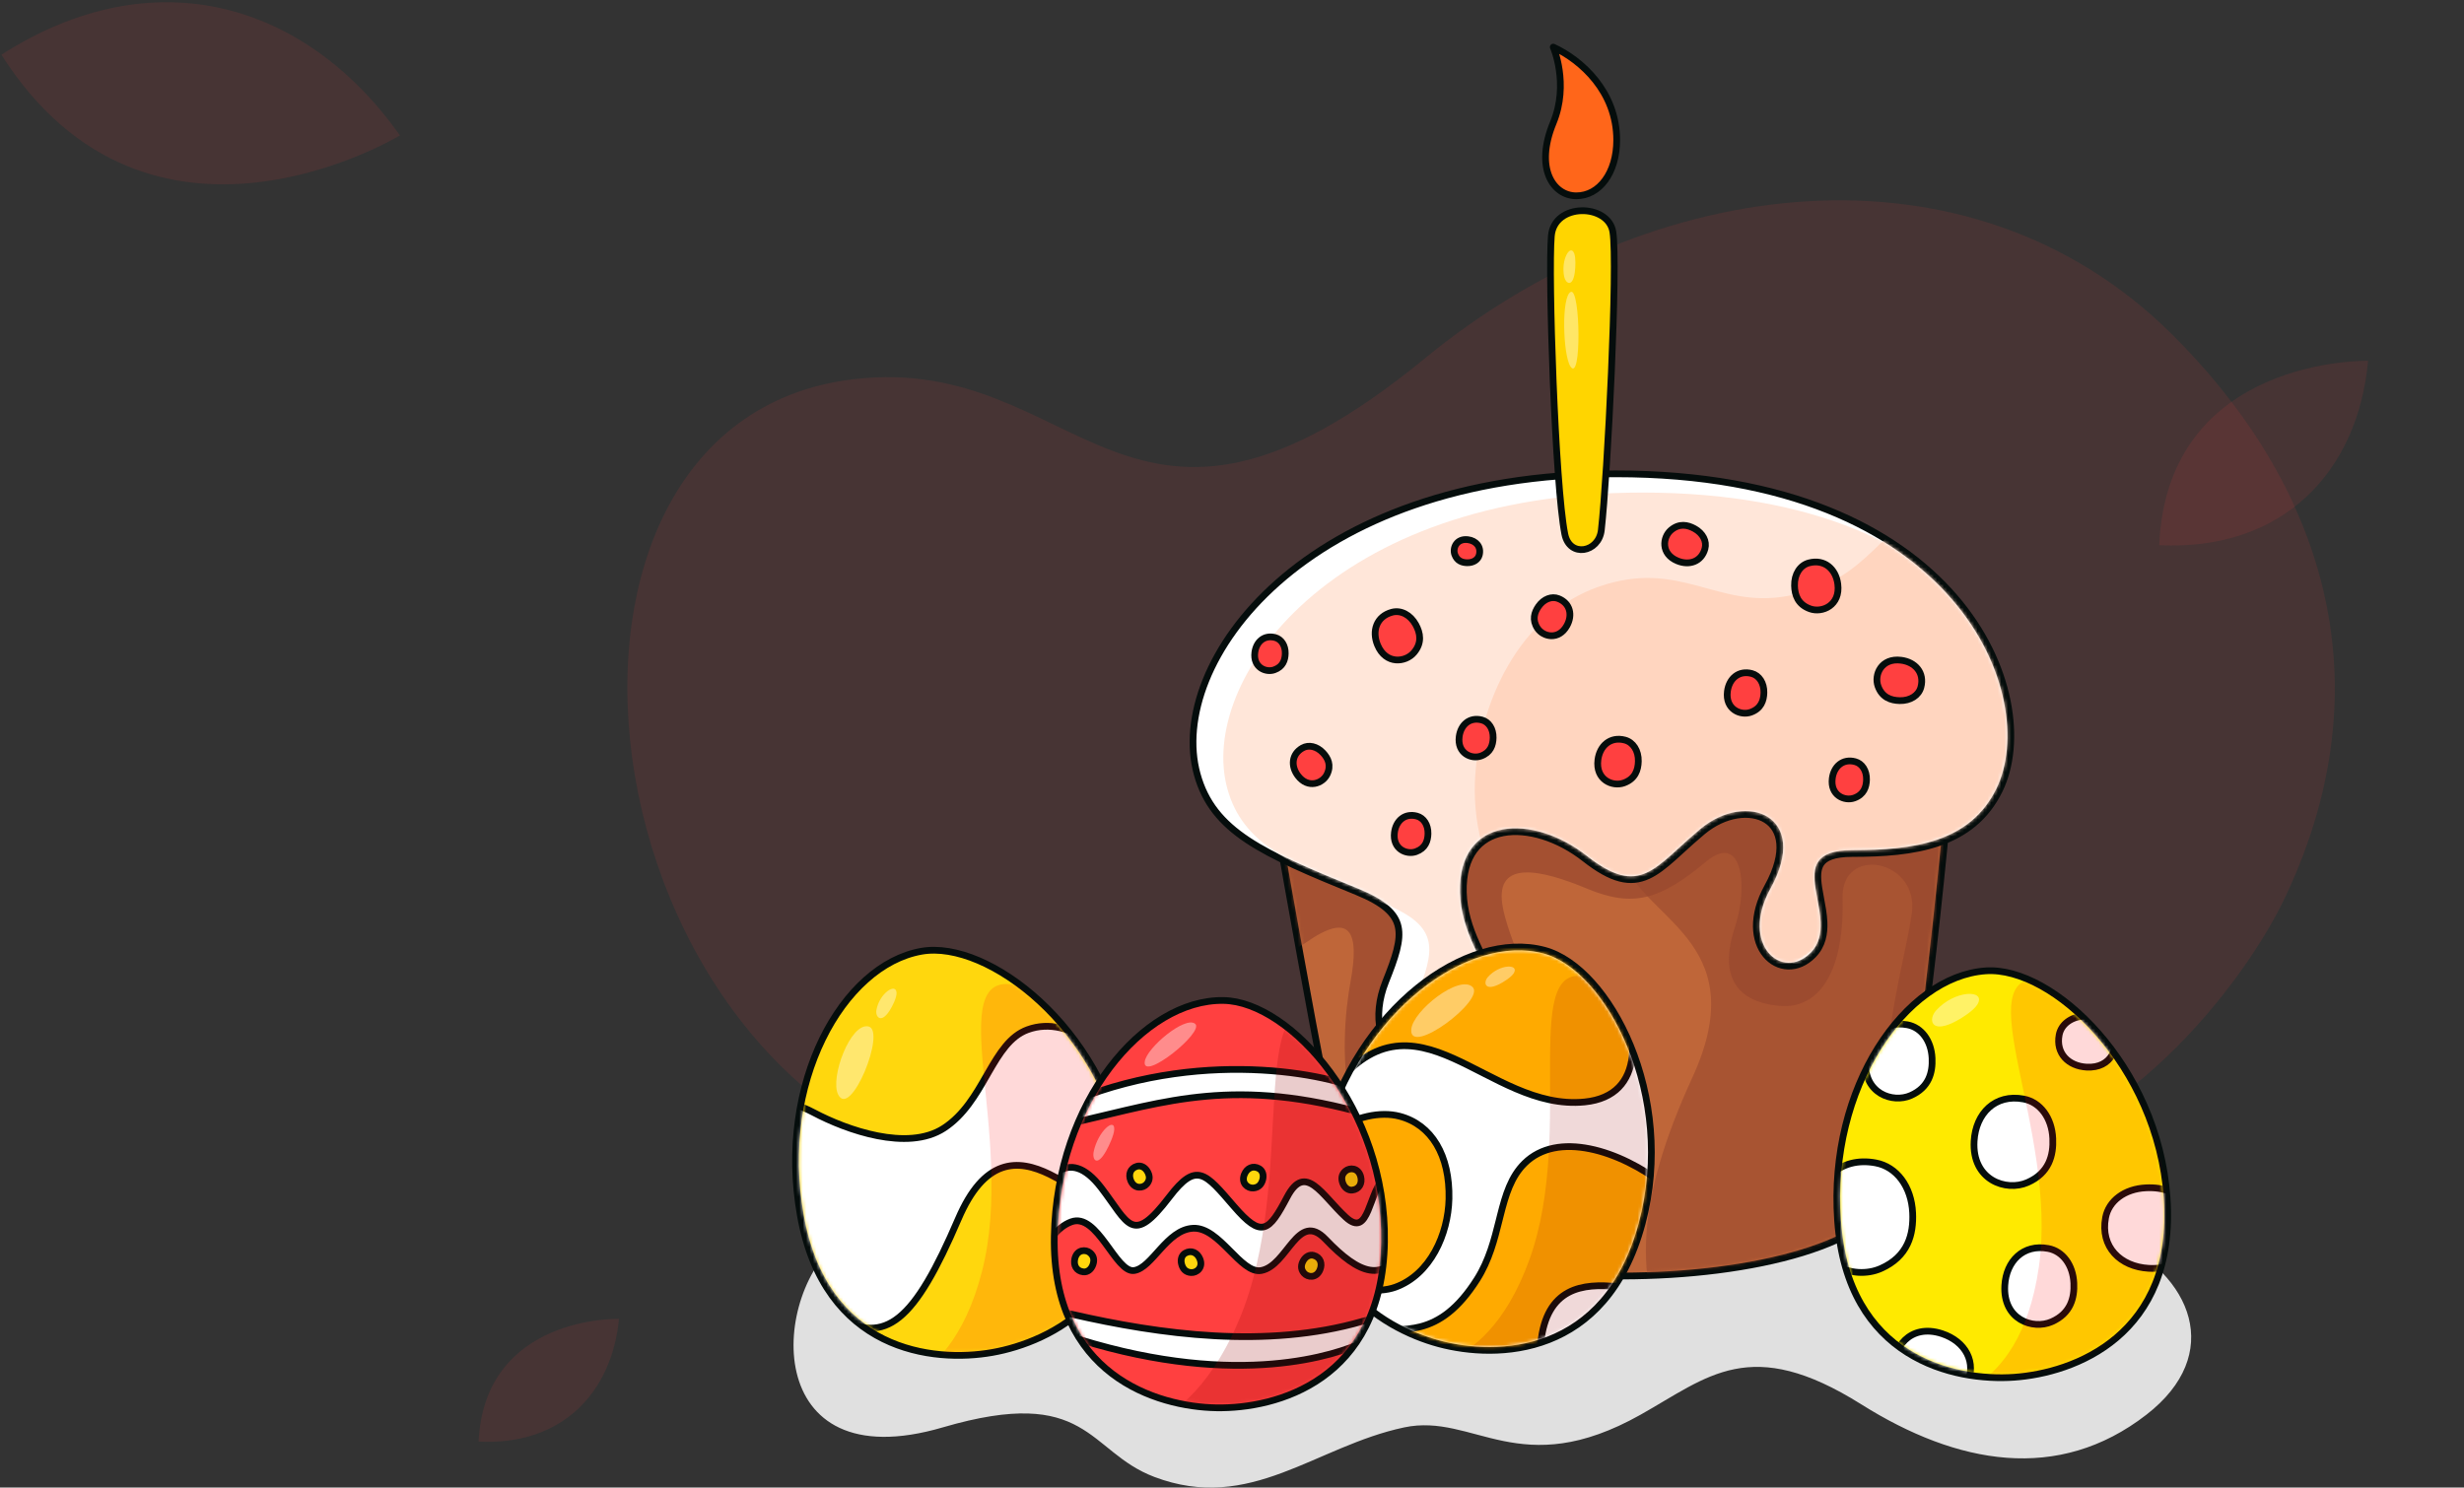 <svg width="732" height="442" viewBox="0 0 732 442" fill="none" xmlns="http://www.w3.org/2000/svg"><rect x="0" y="0" width="732" height="442" fill="#333333" stroke="none"/><path d="M679.004 266.327C711.19 197.957 685.962 139.445 644.799 98.89C585.059 40.032 490.897 50.992 423.301 106.476C334.356 179.484 321.475 104.752 253.685 112.664C145.198 125.327 172.486 334.816 302.235 351.384C359.844 358.741 367.648 296.89 441.519 304.007C492.685 308.936 514.421 350.035 585.059 344.247C628.948 340.651 666.529 292.825 679.004 266.327Z" fill="#FF4040" fill-opacity=".1"/><path d="M280.056 424.123C225.696 440.053 228.583 383.606 250.352 367.702C274.665 349.938 279.585 373.987 308.765 379.516L309.366 379.63C345.704 386.516 387.701 394.474 446.493 372.605C505.609 350.616 584.042 347.376 627.363 367.702C651.367 378.965 660.827 402.393 637.645 420.354C611.419 440.672 581.446 435.18 552.943 417.268C519.972 396.549 507.495 409.045 487.371 420.354C451.461 440.533 437.904 419.725 417.151 424.123C390.76 429.716 371.453 449.673 342.891 438.82C323 431.262 323.469 411.401 280.056 424.123Z" fill="#E0E0E0"/><path d="M378.245 232.18C377.961 232.197 377.698 232.335 377.522 232.558C377.346 232.781 377.273 233.068 377.321 233.348L378.307 233.178C377.321 233.348 377.322 233.348 377.322 233.349L377.322 233.352L377.324 233.365L377.333 233.417L377.369 233.623L377.508 234.428C377.631 235.134 377.811 236.173 378.042 237.502C378.505 240.161 379.173 243.983 379.992 248.639C381.63 257.951 383.875 270.596 386.3 283.931C391.145 310.577 396.722 340.042 399.618 351.104C400.894 355.981 404.385 360.152 409.366 363.651C414.348 367.151 420.894 370.034 428.437 372.324C443.526 376.904 462.782 379.163 481.976 379.141C501.171 379.12 520.38 376.817 535.378 372.226C542.875 369.931 549.364 367.051 554.278 363.564C559.191 360.078 562.605 355.93 563.785 351.088C568.22 332.905 572.367 300.279 575.403 272.258C576.923 258.234 578.166 245.344 579.029 235.96C579.461 231.267 579.797 227.451 580.026 224.808C580.14 223.486 580.228 222.458 580.287 221.76C580.316 221.41 580.338 221.144 580.353 220.965L580.37 220.761L580.374 220.71L580.376 220.697L580.376 220.694C580.376 220.693 580.376 220.693 579.379 220.611L580.376 220.693C580.4 220.403 580.297 220.118 580.093 219.911C579.89 219.703 579.607 219.595 579.317 219.613L378.245 232.18Z" fill="#BF6639" stroke="#050D0C" stroke-width="2" stroke-linejoin="round"/><mask id="mask0_4554_27956" style="mask-type:alpha" maskUnits="userSpaceOnUse" x="378" y="220" width="202" height="159"><path d="M400.585 350.851C394.819 328.818 378.307 233.178 378.307 233.178L579.379 220.611C579.379 220.611 571.647 314.635 562.814 350.851C553.981 387.066 410.153 387.409 400.585 350.851Z" fill="#BF6639"/></mask><g mask="url(#mask0_4554_27956)" fill="#99482E"><path d="M571.675 425.152C545.029 434.958 516.032 424.905 501.555 407.35C483.127 385.003 486.095 356.453 502.777 320.138C521.796 278.733 486.359 272.962 481.932 254.327C470.184 204.868 609.155 204.217 608.515 264.983C608.274 287.829 592.031 293.672 595.554 319.84C598.394 340.94 615.968 346.712 615.509 372.055C615.049 397.398 593.217 417.223 571.675 425.152Z" fill-opacity=".6"/><path d="M401.156 292.014C404.012 276.591 401.156 270.879 388.018 280.019C369.114 293.169 331.809 280.019 353.744 232.035C381.163 172.056 464.563 186.337 479.986 189.193C495.409 192.049 552.532 202.903 582.807 228.608C613.082 254.313 613.082 292.014 598.23 327.43C593.521 338.661 580.522 350.851 566.813 339.426C553.103 328.002 565.67 287.444 567.955 271.45C570.24 255.456 546.97 250.891 547.391 266.88C547.962 288.587 540.536 300.012 528.54 298.869C513.484 297.435 511.403 287.444 515.402 275.449C519.401 263.453 517.627 247.032 506.834 256.027C493.124 267.451 485.127 269.736 471.417 264.024C457.708 258.312 444.407 255.456 446.283 268.594C449.14 288.587 485.127 341.14 439.429 350.851C393.73 360.562 398.3 307.437 401.156 292.014Z" fill-opacity=".7"/></g><path d="M355.65 230.02C358.005 238.582 362.892 244.479 370.687 249.652C378.426 254.788 389.097 259.251 403.063 264.95C411.28 268.302 414.568 271.555 415.39 275.408C415.811 277.381 415.618 279.63 414.933 282.323C414.248 285.018 413.095 288.075 411.666 291.647C407.387 302.344 410.159 311.658 416.11 316.948C422.048 322.228 431.053 323.386 438.869 317.975C444.428 314.126 447.113 310.22 447.806 306.071C448.491 301.97 447.185 297.852 445.275 293.681C444.377 291.72 443.325 289.707 442.253 287.654C442.18 287.515 442.107 287.375 442.034 287.236C440.882 285.028 439.71 282.765 438.648 280.409C436.525 275.699 434.868 270.672 434.73 265.146C434.591 259.593 435.842 255.508 437.936 252.661C440.024 249.822 443.018 248.119 446.555 247.445C453.682 246.088 462.963 248.936 470.813 255.104C474.861 258.284 478.237 260.163 481.267 260.944C484.34 261.737 487.002 261.386 489.553 260.226C492.058 259.087 494.44 257.176 496.997 254.904C497.855 254.142 498.733 253.34 499.646 252.505C501.494 250.816 503.489 248.993 505.774 247.088C512.422 241.548 520.153 240.761 524.659 243.595C526.88 244.991 528.413 247.31 528.707 250.583C529.003 253.889 528.035 258.221 525.095 263.54C520.352 272.122 521.132 279.515 524.57 283.677C526.283 285.751 528.644 286.984 531.2 287.063C533.761 287.142 536.405 286.058 538.683 283.714C541.415 280.903 542.025 277.412 541.872 273.944C541.769 271.619 541.308 269.164 540.877 266.876C540.679 265.825 540.488 264.809 540.342 263.856C539.851 260.674 539.845 258.202 541.033 256.503C542.181 254.861 544.71 253.604 550.26 253.604C568.493 253.604 585.876 251.356 593.987 234.759C600.772 220.879 597.881 197.321 580.56 177.329C563.194 157.282 531.335 140.785 479.999 140.785C433.521 140.785 400.229 154.854 379.642 173.04C359.098 191.187 351.119 213.546 355.65 230.02Z" fill="#fff" stroke="#050D0C" stroke-width="2" stroke-linejoin="round"/><mask id="mask1_4554_27956" style="mask-type:alpha" maskUnits="userSpaceOnUse" x="355" y="141" width="242" height="180"><path d="M356.614 229.755C361.171 246.32 375.451 252.604 403.441 264.024C419.997 270.779 418.307 277.738 412.594 292.018C404.318 312.71 423.448 327.435 438.3 317.152C459.997 302.131 434.301 288.02 433.73 265.171C433.159 242.322 455.437 241.75 471.431 254.317C487.425 266.884 491.424 257.745 505.133 246.32C518.843 234.896 537.966 242.317 525.97 264.024C516.745 280.717 529.519 291.709 537.966 283.017C547.819 272.878 527.714 252.604 550.26 252.604C568.526 252.604 585.271 250.315 593.089 234.32C606.214 207.468 582.236 141.785 479.999 141.785C387.447 141.785 347.826 197.805 356.614 229.755Z" fill="#fff"/></mask><g mask="url(#mask1_4554_27956)"><path d="M364.611 234.324C369.168 250.89 383.448 257.174 411.438 268.594C427.994 275.349 426.304 282.308 420.592 296.588C412.315 317.28 431.445 332.004 446.297 321.722C467.994 306.701 442.298 292.59 441.727 269.741C441.156 246.892 463.434 246.32 479.428 258.887C495.422 271.454 499.421 262.315 513.131 250.89C526.84 239.465 545.963 246.887 533.967 268.594C524.742 285.287 537.516 296.278 545.963 287.587C555.816 277.448 535.711 257.174 558.258 257.174C576.523 257.174 593.268 254.884 601.086 238.89C614.211 212.038 590.233 146.355 487.996 146.355C395.444 146.355 355.823 202.375 364.611 234.324Z" fill="#FFE6D9"/><path d="M438.163 232.371C437.074 260.743 455.6 285.212 476.771 293.553C503.72 304.169 529.954 292.519 559.332 265.428C592.829 234.539 609.273 266.456 628.363 264.905C679.032 260.787 636.686 128.422 579.095 147.818C557.443 155.11 556.907 172.364 530.933 177.104C509.989 180.926 499.066 165.997 475.107 174.27C451.147 182.542 439.042 209.433 438.163 232.371Z" fill="#FFD5BF"/></g><path d="M443.579 219.233C443.641 216.557 442.273 214.468 440.209 213.928C436.598 212.982 433.949 215.352 433.497 218.865C432.857 223.834 437.135 225.658 439.969 224.636C442.804 223.614 443.529 221.396 443.579 219.233Z" fill="#FF4040" stroke="#050D0C" stroke-width="2"/><path d="M393.044 223.693C391.218 221.736 388.779 221.199 386.926 222.255C383.683 224.103 383.446 227.649 385.578 230.477C388.593 234.478 392.927 232.791 394.24 230.079C395.553 227.368 394.52 225.274 393.044 223.693Z" fill="#FF4040" stroke="#050D0C" stroke-width="2"/><path d="M524.019 205.82C524.086 202.943 522.615 200.697 520.396 200.116C516.514 199.099 513.666 201.648 513.179 205.425C512.491 210.768 517.091 212.728 520.139 211.63C523.186 210.531 523.966 208.146 524.019 205.82Z" fill="#FF4040" stroke="#050D0C" stroke-width="2"/><path d="M503.38 157.057C505.905 158.438 507.115 160.835 506.508 163.047C505.448 166.918 501.817 168.11 498.302 166.643C493.332 164.567 493.934 159.603 496.409 157.513C498.884 155.423 501.339 155.941 503.38 157.057Z" fill="#FF4040" stroke="#050D0C" stroke-width="2"/><path d="M381.819 194.182C381.874 191.786 380.649 189.915 378.801 189.431C375.568 188.584 373.196 190.707 372.791 193.853C372.217 198.302 376.049 199.935 378.587 199.02C381.125 198.106 381.774 196.119 381.819 194.182Z" fill="#FF4040" stroke="#050D0C" stroke-width="2"/><path d="M424.224 247.717C424.285 245.073 422.932 243.008 420.893 242.474C417.324 241.539 414.706 243.882 414.259 247.354C413.626 252.265 417.855 254.067 420.656 253.057C423.457 252.048 424.174 249.855 424.224 247.717Z" fill="#FF4040" stroke="#050D0C" stroke-width="2"/><path d="M564.346 208.177C567.532 208.251 570.018 206.622 570.662 204.165C571.788 199.867 568.966 196.713 564.784 196.175C558.868 195.413 556.698 200.506 557.914 203.88C559.13 207.255 561.771 208.118 564.346 208.177Z" fill="#FF4040" stroke="#050D0C" stroke-width="2"/><path d="M486.712 226.206C486.786 223.021 485.157 220.534 482.7 219.89C478.401 218.765 475.248 221.587 474.709 225.768C473.947 231.684 479.041 233.855 482.415 232.639C485.789 231.423 486.652 228.781 486.712 226.206Z" fill="#FF4040" stroke="#050D0C" stroke-width="2"/><path d="M457.073 180.17C458.62 177.957 460.98 177.074 462.981 177.867C466.483 179.253 467.223 182.762 465.494 185.89C463.048 190.314 458.48 189.243 456.784 186.721C455.088 184.198 455.823 181.96 457.073 180.17Z" fill="#FF4040" stroke="#050D0C" stroke-width="2"/><path d="M435.869 167.206C437.687 167.238 439.101 166.3 439.461 164.895C440.09 162.438 438.469 160.647 436.08 160.353C432.701 159.937 431.478 162.851 432.183 164.773C432.888 166.695 434.398 167.18 435.869 167.206Z" fill="#FF4040" stroke="#050D0C" stroke-width="2"/><path d="M554.501 231.658C554.564 228.959 553.183 226.851 551.101 226.306C547.458 225.352 544.785 227.743 544.329 231.288C543.683 236.301 548 238.141 550.859 237.11C553.719 236.08 554.451 233.841 554.501 231.658Z" fill="#FF4040" stroke="#050D0C" stroke-width="2"/><path d="M533.115 174.01C533.036 170.599 534.78 167.936 537.412 167.247C542.015 166.042 545.392 169.064 545.968 173.542C546.784 179.877 541.33 182.201 537.717 180.899C534.103 179.597 533.179 176.768 533.115 174.01Z" fill="#FF4040" stroke="#050D0C" stroke-width="2"/><path d="M420.61 185.64C418.978 182.643 416.139 181.204 413.514 181.918C408.923 183.166 407.501 187.469 409.233 191.639C411.682 197.538 417.569 196.835 420.053 193.905C422.537 190.975 421.929 188.062 420.61 185.64Z" fill="#FF4040" stroke="#050D0C" stroke-width="2"/><path d="M460.866 70.128C459.889 81.716 461.98 144.108 464.864 158.668C466.277 165.802 474.957 164.195 475.718 157.526C477.574 141.246 480.684 78.44 479.145 68.883C477.791 60.474 461.707 60.145 460.866 70.128Z" fill="#FFD500" stroke="#050D0C" stroke-width="2" stroke-linejoin="round"/><path d="M466.53 108.862C469.904 114.08 469.525 85.561 466.665 86.726C463.805 87.89 464.286 105.393 466.53 108.862Z" fill="#fff" fill-opacity=".4"/><path d="M464.688 82.227C463.642 77.166 466.514 72.304 467.671 75.317C468.151 76.566 468.065 79.318 467.837 80.946C467.196 85.528 465.109 84.266 464.688 82.227Z" fill="#fff" fill-opacity=".4"/><path d="M461.437 36.476C455.837 50.042 461.437 58.182 468.292 58.182C475.147 58.182 480.288 51.328 480.288 41.617C480.288 27.233 469.762 17.823 461.437 14C461.437 14 466.223 24.884 461.437 36.476Z" fill="#FF661A" stroke="#050D0C" stroke-width="2" stroke-linejoin="round"/><path d="M545.908 362.657C547.338 383.102 555.972 395.118 566.574 401.824C577.12 408.497 589.49 409.84 598.341 409.221C607.192 408.602 619.254 405.55 628.77 397.475C638.334 389.358 645.212 376.258 643.783 355.813C642.407 336.139 633.901 318.996 623.309 306.937C618.013 300.906 612.178 296.128 606.424 292.936C600.68 289.751 594.954 288.113 589.897 288.467C577.954 289.302 566.253 298.014 557.924 311.322C549.577 324.66 544.516 342.749 545.908 362.657Z" fill="#FFEA00" stroke="#050D0C" stroke-width="2" stroke-linejoin="round"/><mask id="mask2_4554_27956" style="mask-type:alpha" maskUnits="userSpaceOnUse" x="546" y="289" width="97" height="120"><path d="M546.906 362.587C549.725 402.899 580.839 409.442 598.271 408.223C615.704 407.004 645.604 396.195 642.785 355.882C640.068 317.022 609.17 288.121 589.967 289.464C566.95 291.074 544.151 323.184 546.906 362.587Z" fill="#fff"/></mask><g mask="url(#mask2_4554_27956)"><path d="M575.13 300.281C580.643 294.071 590.16 293.929 587.459 298.432C586.34 300.297 582.63 302.69 580.241 303.84C573.521 307.076 572.908 302.784 575.13 300.281Z" fill="#fff" fill-opacity=".4"/><path d="M616.092 381.248C615.838 375.811 612.766 371.766 608.502 370.963C601.042 369.556 596.003 374.741 595.584 381.933C594.99 392.106 603.93 395.199 609.536 392.724C615.142 390.249 616.298 385.644 616.092 381.248Z" fill="#fff" stroke="#050D0C" stroke-width="2"/><path d="M572.3 416.265C577.618 417.427 582.319 415.506 584.2 411.595C587.489 404.753 583.784 398.544 576.946 396.278C567.274 393.072 561.973 400.906 562.912 406.961C563.852 413.017 568.001 415.326 572.3 416.265Z" fill="#fff" stroke="#050D0C" stroke-width="2"/><path d="M568.206 360.37C567.84 352.527 563.408 346.694 557.257 345.535C546.498 343.506 539.23 350.985 538.625 361.358C537.769 376.03 550.663 380.491 558.749 376.921C566.834 373.352 568.502 366.71 568.206 360.37Z" fill="#fff" stroke="#050D0C" stroke-width="2"/><path d="M609.834 338.268C609.545 332.073 606.044 327.465 601.185 326.549C592.685 324.947 586.944 330.854 586.466 339.049C585.79 350.64 595.976 354.163 602.363 351.344C608.75 348.524 610.068 343.277 609.834 338.268Z" fill="#fff" stroke="#050D0C" stroke-width="2"/><path d="M573.979 314.421C573.734 309.174 570.769 305.272 566.654 304.496C559.455 303.139 554.593 308.143 554.188 315.082C553.615 324.899 562.242 327.883 567.651 325.495C573.061 323.107 574.177 318.663 573.979 314.421Z" fill="#fff" stroke="#050D0C" stroke-width="2"/><path d="M619.349 301.882C615.321 302.07 612.326 304.345 611.731 307.504C610.689 313.029 614.529 316.761 619.856 317.071C627.391 317.511 629.681 310.89 627.848 306.738C626.015 302.586 622.605 301.729 619.349 301.882Z" fill="#fff" stroke="#050D0C" stroke-width="2"/><path d="M637.514 352.94C631.173 353.236 626.458 356.819 625.52 361.791C623.881 370.49 629.927 376.365 638.312 376.854C650.174 377.546 653.781 367.122 650.895 360.586C648.009 354.049 642.64 352.701 637.514 352.94Z" fill="#fff" stroke="#050D0C" stroke-width="2"/><path d="M605.702 376.441C599.693 418.535 571.338 412.425 589.541 415.023C607.744 417.622 640.893 413.11 646.902 371.016C652.695 330.438 627.297 293.878 607.245 291.016C583.211 287.584 611.576 335.297 605.702 376.441Z" fill="red" fill-opacity=".15"/></g><path d="M237.755 361.03C241.314 381.215 251.157 392.262 262.401 397.824C273.587 403.357 286.029 403.4 294.767 401.859C303.505 400.318 315.182 396.022 323.801 386.997C332.465 377.925 337.936 364.178 334.377 343.993C330.953 324.571 320.701 308.412 308.907 297.525C303.009 292.082 296.707 287.939 290.651 285.366C284.606 282.799 278.739 281.768 273.747 282.649C261.957 284.728 251.231 294.615 244.339 308.721C237.431 322.858 234.289 341.378 237.755 361.03Z" fill="#FFD70D" stroke="#050D0C" stroke-width="2" stroke-linejoin="round"/><mask id="mask3_4554_27956" style="mask-type:alpha" maskUnits="userSpaceOnUse" x="237" y="283" width="98" height="119"><path d="M238.739 360.857C245.757 400.654 277.384 403.909 294.594 400.874C311.803 397.84 340.41 383.964 333.393 344.167C326.628 305.803 292.878 280.291 273.921 283.633C251.199 287.64 231.88 321.958 238.739 360.857Z" fill="#fff"/></mask><g mask="url(#mask3_4554_27956)"><path d="M241.68 330.547C237.524 328.346 234.279 327.533 231.811 327.683C229.399 327.83 227.66 328.899 226.432 330.676C225.174 332.496 224.422 335.112 224.176 338.347C223.931 341.568 224.195 345.322 224.894 349.343C226.294 357.387 229.418 366.388 233.542 374.134C237.682 381.911 242.753 388.276 247.965 391.222C251.963 393.482 255.401 394.602 258.491 394.633C261.551 394.663 264.368 393.627 267.147 391.382C269.95 389.118 272.709 385.626 275.592 380.767C278.471 375.915 281.442 369.753 284.688 362.196C288.489 353.349 292.809 348.741 297.556 347.037C302.303 345.332 307.175 346.644 311.797 348.894C314.916 350.413 318.064 352.438 321.074 354.375C322.495 355.288 323.884 356.182 325.225 356.994C327.351 358.28 329.373 359.375 331.286 360.098C333.2 360.821 334.943 361.149 336.525 360.963C339.724 360.589 341.968 359.346 343.476 357.54C344.998 355.718 345.849 353.227 346.062 350.231C346.49 344.217 344.324 336.452 340.411 328.994C336.506 321.552 330.931 314.552 324.697 310.042C318.46 305.531 311.704 303.597 305.292 305.941C300.087 307.844 296.974 312.871 293.564 318.79C293.41 319.057 293.256 319.326 293.101 319.596C289.891 325.184 286.362 331.328 280.431 335.201C274.969 338.769 267.674 338.844 260.668 337.466C253.627 336.082 246.666 333.188 241.68 330.547Z" fill="#fff" stroke="#050D0C" stroke-width="2"/><path d="M248.984 325.206C252.692 332.676 263.374 306.189 258.012 304.989C252.65 303.789 246.519 320.24 248.984 325.206Z" fill="#fff" fill-opacity=".4"/><path d="M260.37 300.091C261.3 294.989 266.334 291.829 266.351 295.108C266.359 296.466 265.154 298.946 264.252 300.334C261.714 304.239 259.995 302.147 260.37 300.091Z" fill="#fff" fill-opacity=".4"/><path d="M291.761 377.634C281.265 418.838 253.731 409.717 271.549 414.256C289.368 418.796 322.809 417.87 333.306 376.666C343.424 336.945 322.1 297.868 302.472 292.868C278.946 286.875 302.021 337.358 291.761 377.634Z" fill="red" fill-opacity=".15"/></g><path d="M393.062 338.178C387.757 357.975 392.009 372.147 399.849 381.94C407.649 391.682 418.908 396.979 427.478 399.276C436.048 401.572 448.447 402.614 460.073 398.076C471.759 393.516 482.527 383.369 487.832 363.571C492.936 344.522 490.475 325.544 484.386 310.693C481.342 303.267 477.381 296.849 472.979 291.958C468.585 287.076 463.704 283.663 458.808 282.351C447.243 279.252 433.344 283.681 421.136 293.552C408.901 303.446 398.227 318.902 393.062 338.178Z" fill="#fff" stroke="#050D0C" stroke-width="2" stroke-linejoin="round"/><mask id="mask4_4554_27956" style="mask-type:alpha" maskUnits="userSpaceOnUse" x="391" y="282" width="99" height="119"><path d="M394.028 338.437C383.569 377.47 410.857 393.787 427.737 398.31C444.616 402.833 476.407 402.346 486.866 363.313C496.948 325.684 477.143 288.299 458.549 283.317C436.262 277.345 404.251 300.283 394.028 338.437Z" fill="#fff"/></mask><g mask="url(#mask4_4554_27956)"><path d="M392.531 286.387C386.071 294.61 381.683 303.118 379.087 310.754C376.485 318.408 375.706 325.117 376.386 329.753C376.727 332.076 377.42 333.784 378.337 334.848C379.216 335.869 380.332 336.344 381.747 336.192C383.224 336.033 385.108 335.178 387.377 333.31C389.634 331.451 392.2 328.648 395.038 324.728C401.213 316.194 407.288 312.162 413.477 311.048C419.633 309.94 425.693 311.76 431.742 314.457C434.507 315.69 437.306 317.124 440.129 318.57C440.398 318.708 440.668 318.846 440.938 318.984C444.045 320.574 447.19 322.162 450.416 323.536C456.866 326.283 463.567 328.14 470.757 327.422C475.342 326.963 478.644 325.378 480.903 323.063C483.166 320.743 484.467 317.601 484.883 313.882C485.721 306.407 482.959 296.786 477.611 287.651C472.274 278.535 464.441 270.041 455.327 264.791C446.227 259.55 435.899 257.562 425.453 261.322C417.418 264.215 411.745 267.249 406.819 271.149C401.882 275.057 397.652 279.869 392.531 286.387Z" fill="#FA0" stroke="#050D0C" stroke-width="2"/><path d="M419.254 305.858C418.546 314.167 441.424 297.073 437.464 293.264C433.504 289.456 419.724 300.334 419.254 305.858Z" fill="#fff" fill-opacity=".4"/><path d="M442.022 290.301C445.465 286.423 451.407 286.335 449.721 289.147C449.022 290.311 446.705 291.805 445.214 292.523C441.017 294.544 440.634 291.864 442.022 290.301Z" fill="#fff" fill-opacity=".4"/><path d="M405.24 394.427C400.545 394.147 397.255 394.753 395.072 395.914C392.938 397.048 391.799 398.742 391.419 400.868C391.029 403.047 391.429 405.739 392.547 408.784C393.661 411.817 395.458 415.123 397.762 418.492C402.372 425.231 408.948 432.125 415.914 437.463C422.907 442.821 430.16 446.51 436.125 447.029C440.645 447.423 444.204 446.728 447.012 445.122C449.818 443.517 451.975 440.947 453.59 437.408C456.847 430.273 457.81 419.408 457.501 405.386C457.29 395.759 459.31 389.774 462.922 386.255C466.535 382.734 471.512 381.907 476.651 382.038C480.119 382.126 483.823 382.663 487.366 383.177C489.037 383.419 490.672 383.656 492.229 383.838C494.696 384.127 496.991 384.284 499.031 384.149C501.073 384.013 502.794 383.588 504.157 382.763C506.913 381.096 508.439 379.033 509.062 376.765C509.691 374.476 509.432 371.856 508.384 369.042C506.279 363.392 501.087 357.225 494.433 352.062C487.793 346.91 479.816 342.853 472.273 341.335C464.727 339.817 457.777 340.86 452.916 345.652C448.89 349.62 447.285 354.998 445.733 361.124C445.607 361.624 445.48 362.128 445.353 362.636C443.939 368.289 442.402 374.434 438.802 380.118C433.214 388.942 427.641 392.768 421.932 394.223C417.42 395.374 412.864 395.012 408.425 394.659C407.356 394.574 406.294 394.489 405.24 394.427Z" fill="#FA0" stroke="#050D0C" stroke-width="2"/><path d="M430.462 356.247C430.76 343.341 425.325 334.162 415.78 331.662C410.058 330.163 402.646 331.803 396.35 336.003C390.077 340.188 385.053 346.823 383.983 355.129C382.46 366.956 387.486 374.681 394.172 379.024C400.944 383.422 409.372 384.325 414.517 382.471C424.937 378.715 430.22 366.69 430.462 356.247Z" fill="#FA0" stroke="#050D0C" stroke-width="2"/><path d="M454.403 374.146C440.015 414.159 413.479 402.447 430.782 408.669C448.085 414.891 481.461 417.167 495.849 377.155C509.719 338.583 492.229 297.647 473.169 290.793C450.323 282.578 468.466 335.036 454.403 374.146Z" fill="#900" fill-opacity=".15"/></g><path d="M313.204 367.343C312.846 387.835 320.4 400.557 330.377 408.163C340.301 415.729 352.507 418.145 361.378 418.3C370.25 418.455 382.532 416.466 392.715 409.251C402.951 401.998 410.944 389.548 411.302 369.055C411.646 349.336 404.667 331.518 395.166 318.581C390.416 312.112 385.02 306.843 379.565 303.162C374.121 299.488 368.559 297.357 363.491 297.269C351.52 297.06 339.105 304.719 329.648 317.251C320.17 329.81 313.552 347.39 313.204 367.343Z" fill="#FF4040" stroke="#050D0C" stroke-width="2" stroke-linejoin="round"/><mask id="mask5_4554_27956" style="mask-type:alpha" maskUnits="userSpaceOnUse" x="314" y="298" width="97" height="120"><path d="M314.203 367.36C313.498 407.765 343.923 416.995 361.396 417.3C378.868 417.605 409.597 409.442 410.302 369.038C410.982 330.088 382.721 298.605 363.474 298.269C340.404 297.866 314.893 327.867 314.203 367.36Z" fill="#fff"/></mask><g mask="url(#mask5_4554_27956)"><path d="M327.164 352.937C317.128 339.843 310.189 350.611 306.752 359.49C303.682 367.421 301.47 376.052 303.682 377.511C308.254 380.527 309.482 366.329 318.22 363.052C326.03 360.124 331.463 378.318 336.924 377.511C342.326 376.713 346.617 365.325 354.469 364.951C362.321 364.577 368.598 378.616 374.675 377.511C382.531 376.083 385.522 359.561 393.788 368.228C403.957 378.889 411.057 381.074 416.724 370.958C422.603 360.466 417.271 344.199 411.81 349.114C406.349 354.029 406.895 368.228 399.795 361.675C392.696 355.121 387.848 345.292 382.387 355.668C376.926 366.043 374.807 367.98 366.55 358.41C358.059 348.571 355.491 345.031 347.37 355.668C336.287 370.183 335.348 363.613 327.164 352.937Z" fill="#fff" stroke="#050D0C" stroke-width="2"/><path d="M404.782 392.599C376.243 400.87 344.623 396.502 318.411 390.495C307.639 388.026 309.578 394.578 320.677 398.003C368.461 412.747 397.416 402.34 404.782 398.952C412.148 395.563 410.767 390.693 404.782 392.599Z" fill="#fff" stroke="#050D0C" stroke-width="2"/><path d="M406.503 331.186C367.096 319.843 346.344 327.283 320.132 333.29C309.36 335.759 310.213 330.513 319.312 326.873C359.587 310.763 398.087 319.911 406.503 324.833C417.493 331.261 412.488 333.092 406.503 331.186Z" fill="#fff" stroke="#050D0C" stroke-width="2"/><path d="M340.921 348.162C340.203 346.844 338.954 346.211 337.8 346.525C335.78 347.074 335.155 348.967 335.916 350.801C336.994 353.396 339.584 353.087 340.676 351.798C341.769 350.509 341.501 349.228 340.921 348.162Z" fill="#FFD70D" stroke="#050D0C" stroke-width="2"/><path d="M387.137 374.648C387.855 373.33 389.104 372.697 390.258 373.011C392.278 373.56 392.903 375.453 392.142 377.287C391.064 379.882 388.474 379.573 387.382 378.284C386.289 376.995 386.557 375.714 387.137 374.648Z" fill="#FFD70D" stroke="#050D0C" stroke-width="2"/><path d="M375.098 350.594C375.519 349.154 375.081 347.823 374.042 347.231C372.223 346.195 370.444 347.094 369.69 348.931C368.622 351.53 370.674 353.139 372.358 352.997C374.042 352.855 374.756 351.758 375.098 350.594Z" fill="#FFD70D" stroke="#050D0C" stroke-width="2"/><path d="M351.049 375.714C350.627 374.274 351.065 372.944 352.105 372.352C353.923 371.315 355.702 372.215 356.457 374.052C357.525 376.651 355.472 378.259 353.789 378.117C352.105 377.975 351.39 376.879 351.049 375.714Z" fill="#FFD70D" stroke="#050D0C" stroke-width="2"/><path d="M398.889 351.506C399.39 352.92 400.524 353.742 401.713 353.614C403.794 353.389 404.71 351.618 404.246 349.687C403.59 346.955 400.984 346.853 399.702 347.954C398.42 349.055 398.483 350.362 398.889 351.506Z" fill="#FFD70D" stroke="#050D0C" stroke-width="2"/><path d="M324.664 375.807C324.163 377.222 323.029 378.044 321.839 377.915C319.758 377.69 318.843 375.92 319.307 373.988C319.963 371.256 322.569 371.154 323.85 372.255C325.132 373.356 325.069 374.664 324.664 375.807Z" fill="#FFD70D" stroke="#050D0C" stroke-width="2"/><path d="M368.014 392.4C349.54 435.856 320.857 421.199 339.649 429.188C358.441 437.177 395.304 441.804 413.778 398.348C431.587 356.457 414.774 309.968 394.074 301.167C369.263 290.619 386.072 349.925 368.014 392.4Z" fill="#900" fill-opacity=".2"/><path d="M340.083 315.405C339.182 321.6 358.021 306.572 355.037 304.189C352.053 301.806 340.682 311.287 340.083 315.405Z" fill="#fff" fill-opacity=".4"/><path d="M324.923 342.122C326.23 336.051 331.269 331.848 331.013 335.689C330.907 337.28 329.558 340.306 328.586 342.022C325.853 346.851 324.397 344.569 324.923 342.122Z" fill="#fff" fill-opacity=".4"/></g><path d="M0.417 16.257C45.801 -12.803 90.921 0.802 118.816 40.229C118.816 40.229 44.462 85.516 0.417 16.257Z" fill="#FF4040" fill-opacity=".1"/><path d="M641.454 162.009C678.35 163.705 700.468 140.168 703.514 107.207C703.514 107.207 643.863 105.807 641.454 162.009Z" fill="#FF4040" fill-opacity=".1"/><path d="M142.177 428.335C166.861 429.597 181.743 413.921 183.894 391.874C183.894 391.874 143.98 390.733 142.177 428.335Z" fill="#FF4040" fill-opacity=".1"/></svg>